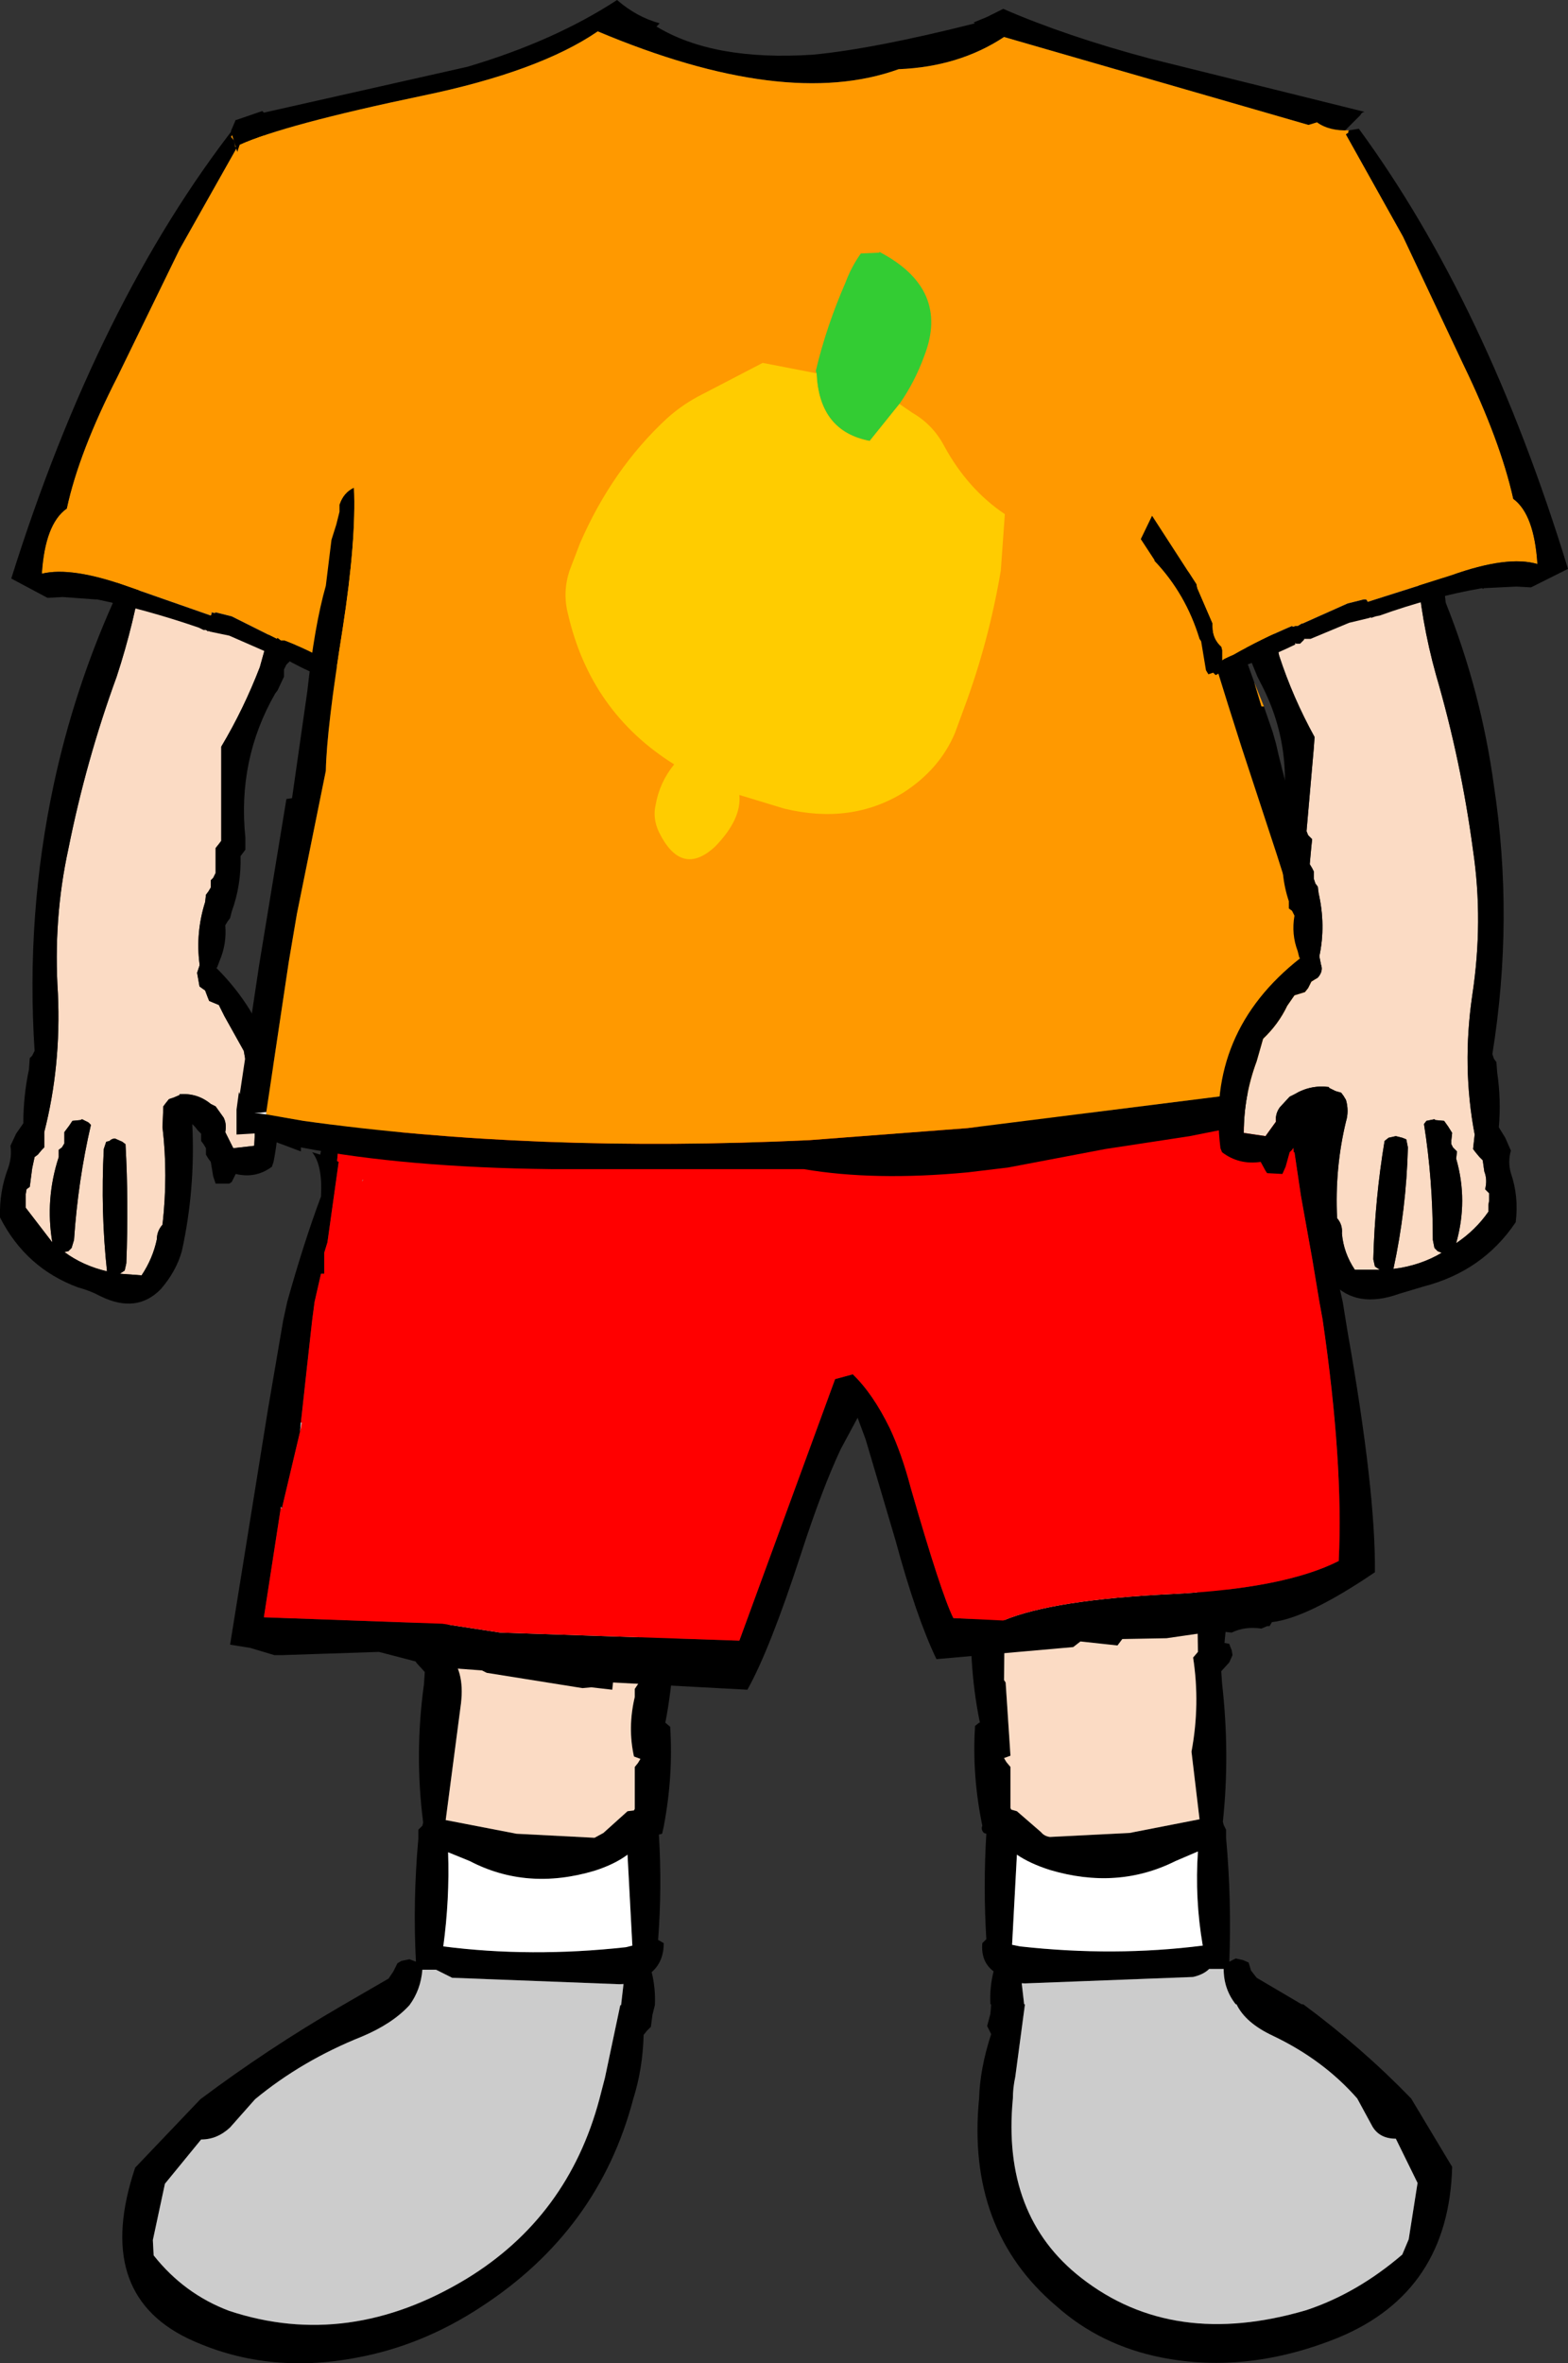 <?xml version="1.0" encoding="UTF-8" standalone="no"?>
<svg xmlns:xlink="http://www.w3.org/1999/xlink" height="146.85px" width="97.45px" xmlns="http://www.w3.org/2000/svg">
  <rect width="100%" height="100%" fill="#333333" stroke="none"/>
  <g transform="matrix(1.0, 0.0, 0.0, 1.0, 49.95, 25.2)">
    <path d="M-21.55 70.3 L-21.6 70.4 -21.65 70.9 -21.85 71.15 -22.0 71.45 -22.15 77.4 -22.15 77.5 Q-21.05 78.55 -21.3 80.65 L-22.25 87.9 -17.85 88.75 -13.0 89.0 -12.45 88.7 -10.95 87.35 -10.55 87.3 -10.5 87.2 -10.5 85.15 -10.5 84.6 -10.3 84.35 -10.15 84.1 -10.55 83.95 Q-10.95 82.15 -10.5 80.25 L-10.5 79.75 -10.3 79.45 -10.15 79.25 -10.2 73.5 -9.95 72.75 -9.9 72.7 -7.65 73.05 -8.0 73.6 -8.1 73.85 Q-7.85 77.95 -8.6 81.85 L-8.3 82.1 Q-8.1 85.15 -8.7 88.3 L-8.8 88.75 -9.0 88.8 Q-8.8 92.1 -9.05 95.35 L-8.95 95.4 -8.7 95.55 Q-8.7 96.7 -9.45 97.35 -9.2 98.35 -9.25 99.4 L-9.4 100.0 -9.5 100.75 -9.75 101.0 -9.95 101.25 Q-10.0 103.35 -10.6 105.25 -12.75 113.4 -20.05 118.15 -23.7 120.55 -27.75 121.3 -33.45 122.4 -38.3 120.1 -44.15 117.25 -41.55 109.5 L-37.5 105.25 Q-33.3 102.1 -28.65 99.4 L-25.8 97.75 -25.5 97.3 -25.25 96.8 -25.0 96.65 -24.5 96.55 -24.1 96.7 Q-24.3 92.95 -23.95 89.05 L-23.95 88.5 -23.7 88.25 -23.65 88.05 Q-24.2 83.8 -23.6 79.45 L-23.55 78.7 -24.05 78.15 -24.35 77.7 -24.25 77.4 -24.1 77.15 -24.05 77.0 -23.9 76.95 -23.85 76.95 Q-24.1 74.15 -23.95 71.25 L-23.95 70.75 -23.7 70.45 -23.55 70.25 -23.55 70.05 -21.55 70.3 M-11.45 98.1 L-21.85 97.7 -22.85 97.2 -23.7 97.2 Q-23.8 98.45 -24.5 99.4 -25.55 100.55 -27.45 101.35 -31.2 102.85 -34.1 105.25 L-35.65 107.0 Q-36.45 107.75 -37.45 107.75 L-39.7 110.5 -40.45 114.0 -40.4 114.95 Q-38.5 117.35 -35.7 118.4 -28.3 120.85 -20.95 116.4 -14.65 112.55 -12.7 105.25 L-12.35 103.9 -11.4 99.4 -11.35 99.4 -11.2 98.1 -11.2 98.05 -11.45 98.1 M-13.0 91.05 Q-17.2 92.3 -20.75 90.45 L-22.1 89.9 Q-22.0 92.8 -22.4 95.75 -16.95 96.45 -11.05 95.8 L-10.65 95.7 -10.95 90.05 Q-11.75 90.65 -13.0 91.05" fill="#000000" fill-rule="evenodd" stroke="none"/>
    <path d="M-21.55 70.3 L-21.5 70.3 Q-17.45 70.75 -13.65 71.8 L-9.9 72.7 -9.95 72.75 -10.2 73.5 -10.15 79.25 -10.3 79.45 -10.5 79.75 -10.5 80.25 Q-10.95 82.15 -10.55 83.95 L-10.15 84.1 -10.3 84.35 -10.5 84.6 -10.5 85.15 -10.5 87.2 -10.55 87.3 -10.95 87.35 -12.45 88.7 -13.0 89.0 -17.85 88.75 -22.25 87.9 -21.3 80.65 Q-21.05 78.55 -22.15 77.5 L-22.15 77.4 -22.0 71.45 -21.85 71.15 -21.65 70.9 -21.6 70.4 -21.55 70.3" fill="#fbdbc4" fill-rule="evenodd" stroke="none"/>
    <path d="M-11.2 98.1 L-11.35 99.4 -11.4 99.4 -12.35 103.9 -12.7 105.25 Q-14.65 112.55 -20.95 116.4 -28.3 120.85 -35.7 118.4 -38.5 117.35 -40.4 114.95 L-40.45 114.0 -39.7 110.5 -37.45 107.75 Q-36.45 107.75 -35.65 107.0 L-34.1 105.25 Q-31.2 102.85 -27.45 101.35 -25.55 100.55 -24.5 99.4 -23.8 98.45 -23.7 97.2 L-22.85 97.2 -21.85 97.7 -11.45 98.1 -11.2 98.1" fill="#cccccc" fill-rule="evenodd" stroke="none"/>
    <path d="M-13.0 91.05 Q-11.75 90.65 -10.95 90.05 L-10.65 95.7 -11.05 95.8 Q-16.95 96.45 -22.4 95.75 -22.0 92.8 -22.1 89.9 L-20.75 90.45 Q-17.2 92.3 -13.0 91.05" fill="#ffffff" fill-rule="evenodd" stroke="none"/>
    <path d="M10.85 69.65 L10.85 69.85 10.95 70.6 11.2 70.85 11.65 71.4 11.7 71.45 11.7 71.7 11.7 71.9 11.9 72.15 11.95 72.25 12.2 73.4 12.5 74.7 12.45 79.2 12.55 79.35 12.85 83.9 12.45 84.05 12.6 84.3 12.85 84.6 12.85 85.1 12.85 87.15 12.9 87.25 13.25 87.35 14.75 88.65 Q14.95 88.9 15.3 88.95 L20.25 88.7 24.6 87.85 24.1 83.65 Q24.65 80.7 24.2 77.8 L24.5 77.45 24.5 77.35 24.4 71.4 24.2 71.1 24.0 70.85 23.9 70.35 23.75 69.75 25.8 69.65 25.95 70.2 26.1 70.4 26.25 70.7 26.25 71.2 Q26.45 74.1 26.15 76.9 L26.2 76.9 26.45 76.95 26.5 77.1 26.6 77.35 26.65 77.65 26.45 78.1 25.95 78.65 26.0 79.4 Q26.5 83.8 26.05 88.0 L26.1 88.2 26.25 88.5 26.25 89.0 Q26.6 92.9 26.45 96.7 L26.85 96.5 27.3 96.6 27.65 96.75 27.8 97.25 28.15 97.7 30.95 99.35 31.05 99.35 Q34.7 102.05 37.75 105.2 L40.3 109.45 Q40.1 117.2 33.25 120.05 27.6 122.35 22.25 121.3 18.45 120.55 15.7 118.1 10.1 113.35 10.9 105.2 10.95 103.35 11.65 101.2 L11.55 101.0 11.4 100.7 11.6 99.95 11.65 99.35 11.6 99.35 Q11.55 98.3 11.8 97.3 11.0 96.7 11.1 95.55 L11.3 95.35 11.35 95.3 Q11.15 92.05 11.35 88.75 L11.2 88.7 Q11.0 88.5 11.1 88.25 10.45 85.1 10.65 82.05 L10.9 81.85 10.95 81.85 Q10.15 77.95 10.5 73.8 L10.35 73.55 8.95 71.2 8.9 70.7 8.6 69.6 10.85 69.65 M12.95 95.65 L13.45 95.75 Q19.3 96.4 24.8 95.7 24.3 92.8 24.5 89.85 L23.1 90.45 Q19.5 92.25 15.3 91.0 14.05 90.6 13.25 90.05 L12.95 95.65 M13.55 98.05 L13.7 99.35 13.75 99.35 13.15 103.85 Q13.0 104.55 13.0 105.2 12.3 112.5 17.25 116.35 22.95 120.8 31.25 118.35 34.4 117.3 37.2 114.9 L37.6 113.95 38.15 110.45 36.8 107.7 Q35.8 107.7 35.35 106.95 L34.4 105.2 Q32.3 102.8 29.15 101.3 27.45 100.5 26.9 99.35 L26.85 99.35 Q26.1 98.4 26.1 97.15 L25.2 97.15 Q24.85 97.5 24.2 97.65 L13.75 98.05 13.55 98.0 13.55 98.05" fill="#000000" fill-rule="evenodd" stroke="none"/>
    <path d="M23.75 69.75 L23.9 70.35 24.0 70.85 24.2 71.1 24.4 71.4 24.5 77.35 24.5 77.45 24.2 77.8 Q24.65 80.7 24.1 83.65 L24.6 87.85 20.25 88.7 15.3 88.95 Q14.95 88.9 14.75 88.65 L13.25 87.35 12.9 87.25 12.85 87.15 12.85 85.1 12.85 84.6 12.6 84.3 12.45 84.05 12.85 83.9 12.55 79.35 12.45 79.2 12.5 74.7 12.2 73.4 11.95 72.25 11.9 72.15 11.7 71.9 11.7 71.7 11.7 71.45 11.65 71.4 11.2 70.85 10.95 70.6 10.85 69.85 10.85 69.65 23.75 69.75" fill="#fbdbc4" fill-rule="evenodd" stroke="none"/>
    <path d="M13.75 98.05 L24.2 97.65 Q24.85 97.5 25.2 97.15 L26.1 97.15 Q26.1 98.4 26.85 99.35 L26.9 99.35 Q27.45 100.5 29.15 101.3 32.3 102.8 34.4 105.2 L35.35 106.95 Q35.8 107.7 36.8 107.7 L38.15 110.45 37.6 113.95 37.2 114.9 Q34.4 117.3 31.25 118.35 22.95 120.8 17.25 116.35 12.3 112.5 13.0 105.2 13.0 104.55 13.15 103.85 L13.75 99.35 13.7 99.35 13.55 98.05 13.75 98.05" fill="#cccccc" fill-rule="evenodd" stroke="none"/>
    <path d="M12.95 95.65 L13.25 90.05 Q14.05 90.6 15.3 91.0 19.5 92.25 23.1 90.45 L24.5 89.85 Q24.3 92.8 24.8 95.7 19.3 96.4 13.45 95.75 L12.95 95.65" fill="#ffffff" fill-rule="evenodd" stroke="none"/>
    <path d="M-41.15 7.35 L-41.05 7.15 -40.95 6.85 -40.8 6.7 -40.55 6.65 -40.05 6.55 -40.05 6.5 Q-35.5 6.85 -31.45 8.45 L-31.2 8.65 -31.0 8.9 -31.0 9.1 -31.0 9.15 -31.3 9.65 -31.95 9.6 -33.8 16.25 Q-34.8 18.85 -36.2 21.2 L-36.2 21.9 -36.2 27.05 -36.35 27.25 -36.55 27.5 -36.55 27.95 -36.55 29.05 -36.7 29.35 -36.85 29.5 -36.85 29.75 -36.85 29.95 -37.0 30.2 -37.15 30.4 -37.2 30.85 Q-37.8 32.75 -37.55 34.7 L-37.55 34.8 -37.7 35.25 -37.55 36.1 -37.2 36.35 -37.05 36.75 -36.95 37.0 -36.35 37.25 -36.0 37.95 -34.8 40.1 -34.55 41.5 Q-34.0 43.75 -34.15 46.0 L-35.45 46.15 -35.95 45.15 Q-35.85 44.65 -36.05 44.25 L-36.55 43.55 -36.85 43.4 Q-37.7 42.7 -38.8 42.8 L-38.8 42.85 -39.15 43.0 -39.45 43.1 -39.65 43.35 -39.8 43.55 -39.85 44.85 Q-39.5 47.8 -39.85 50.9 -40.2 51.3 -40.2 51.8 -40.45 53.0 -41.15 54.05 L-42.5 53.95 -42.2 53.75 -42.1 53.3 Q-41.95 49.5 -42.15 45.9 L-42.35 45.75 -42.8 45.55 Q-43.0 45.55 -43.15 45.7 L-43.35 45.75 -43.5 46.2 Q-43.7 50.1 -43.3 53.8 -44.8 53.45 -45.95 52.6 L-45.7 52.55 -45.5 52.35 -45.35 51.85 Q-45.1 48.15 -44.3 44.7 L-44.45 44.55 -44.85 44.35 -44.95 44.4 -45.45 44.45 -45.65 44.75 -45.95 45.15 -45.95 45.6 -45.95 45.85 -46.1 46.1 -46.3 46.25 -46.3 46.7 Q-47.15 49.3 -46.7 52.0 L-48.35 49.85 -48.35 49.45 -48.35 49.15 -48.35 49.0 -48.3 48.7 -48.1 48.55 -47.95 47.4 -47.8 46.7 -47.6 46.55 -47.35 46.25 -47.2 46.1 -47.2 45.15 Q-46.15 41.05 -46.35 36.55 -46.65 31.9 -45.7 27.55 -44.6 22.05 -42.7 16.85 -41.6 13.5 -41.05 10.05 L-40.85 9.55 -40.7 9.15 -40.45 9.0 Q-40.05 8.65 -39.95 8.3 L-40.3 8.2 Q-41.05 8.0 -41.15 7.35" fill="#fbdbc4" fill-rule="evenodd" stroke="none"/>
    <path d="M-31.0 9.1 L-30.8 9.2 Q-30.7 9.25 -30.55 9.4 -30.2 10.55 -30.85 11.65 L-31.0 11.85 Q-31.15 13.3 -31.55 14.6 L-31.65 15.0 -31.8 15.25 -31.95 15.45 -31.95 15.7 -31.95 15.9 -32.15 16.1 -32.3 16.4 -32.3 16.55 -32.3 16.85 -32.7 17.7 -32.85 17.9 Q-35.2 22.0 -34.7 26.85 L-34.7 27.6 -34.85 27.8 -35.0 28.0 Q-34.95 29.8 -35.55 31.45 L-35.65 31.85 -35.8 32.05 -35.95 32.3 Q-35.85 33.45 -36.3 34.5 L-36.45 34.9 -36.5 34.95 Q-31.55 39.9 -32.95 47.0 L-33.05 47.3 Q-34.05 48.05 -35.3 47.75 L-35.55 48.25 -35.7 48.35 -36.55 48.35 -36.7 47.9 -36.85 47.0 -37.0 46.8 -37.15 46.55 -37.15 46.35 -37.15 46.15 -37.3 45.9 -37.45 45.7 -37.45 45.45 -37.45 45.25 -37.65 45.05 -37.85 44.8 -38.0 44.65 Q-37.8 48.7 -38.65 52.55 -39.0 53.8 -39.95 54.9 -41.45 56.45 -43.7 55.35 -44.35 55.0 -45.1 54.8 -48.35 53.6 -49.95 50.45 -50.0 48.85 -49.45 47.4 -49.2 46.7 -49.3 46.0 L-48.95 45.25 -48.5 44.6 Q-48.5 42.9 -48.15 41.25 L-48.1 40.55 -47.95 40.4 -47.8 40.1 Q-48.35 31.65 -46.6 23.5 -45.35 17.7 -42.95 12.3 L-42.35 9.15 -42.2 8.5 -41.15 7.35 Q-41.05 8.0 -40.3 8.2 L-39.95 8.3 Q-40.05 8.65 -40.45 9.0 L-40.7 9.15 -40.85 9.55 -41.05 10.05 Q-41.6 13.5 -42.7 16.85 -44.6 22.05 -45.7 27.55 -46.65 31.9 -46.35 36.55 -46.15 41.05 -47.2 45.15 L-47.2 46.1 -47.35 46.25 -47.6 46.55 -47.8 46.7 -47.95 47.4 -48.1 48.55 -48.3 48.7 -48.35 49.0 -48.35 49.15 -48.35 49.45 -48.35 49.85 -46.7 52.0 Q-47.15 49.3 -46.3 46.7 L-46.3 46.25 -46.1 46.1 -45.95 45.85 -45.95 45.6 -45.95 45.15 -45.65 44.75 -45.45 44.45 -44.95 44.4 -44.85 44.35 -44.45 44.55 -44.3 44.7 Q-45.1 48.15 -45.35 51.85 L-45.5 52.35 -45.7 52.55 -45.95 52.6 Q-44.8 53.45 -43.3 53.8 -43.7 50.1 -43.5 46.2 L-43.35 45.75 -43.15 45.7 Q-43.0 45.55 -42.8 45.55 L-42.35 45.75 -42.15 45.9 Q-41.95 49.5 -42.1 53.3 L-42.2 53.75 -42.5 53.95 -41.15 54.05 Q-40.45 53.0 -40.2 51.8 -40.2 51.3 -39.85 50.9 -39.5 47.8 -39.85 44.85 L-39.8 43.55 -39.65 43.35 -39.45 43.1 -39.15 43.0 -38.8 42.85 -38.8 42.8 Q-37.7 42.7 -36.85 43.4 L-36.55 43.55 -36.05 44.25 Q-35.85 44.65 -35.95 45.15 L-35.45 46.15 -34.15 46.0 Q-34.0 43.75 -34.55 41.5 L-34.8 40.1 -36.0 37.95 -36.35 37.25 -36.95 37.0 -37.05 36.75 -37.2 36.35 -37.55 36.1 -37.7 35.25 -37.55 34.8 -37.55 34.7 Q-37.8 32.75 -37.2 30.85 L-37.15 30.4 -37.0 30.2 -36.85 29.95 -36.85 29.75 -36.85 29.5 -36.7 29.35 -36.55 29.05 -36.55 27.95 -36.55 27.5 -36.35 27.25 -36.2 27.05 -36.2 21.9 -36.2 21.2 Q-34.8 18.85 -33.8 16.25 L-31.95 9.6 -31.3 9.65 -31.0 9.15 -31.0 9.1" fill="#000000" fill-rule="evenodd" stroke="none"/>
    <path d="M31.65 42.25 L31.8 42.4 31.95 45.25 32.65 45.05 32.75 45.2 32.1 45.45 Q32.05 47.0 32.3 49.1 L32.8 52.6 33.5 55.7 33.8 57.55 Q35.55 67.45 35.5 72.5 31.3 75.35 29.1 75.6 L28.95 75.85 28.8 75.85 28.45 76.0 Q27.4 75.85 26.6 76.25 L25.65 76.15 22.55 76.6 19.8 76.65 19.5 77.05 17.2 76.8 16.75 77.15 8.25 77.9 Q7.0 75.3 5.7 70.5 L3.85 64.25 3.35 62.9 2.3 64.85 Q1.15 67.3 -0.15 71.3 -2.1 77.3 -3.5 79.8 L-11.85 79.35 -11.9 79.8 -13.2 79.65 -13.75 79.7 -19.7 78.75 -20.0 78.6 -22.75 78.4 -26.4 77.45 -32.4 77.65 -32.9 77.65 -34.4 77.2 -35.65 77.0 -33.3 62.4 -32.35 56.85 -32.1 55.7 Q-31.05 51.95 -30.0 49.15 L-30.0 49.1 Q-29.9 47.2 -30.55 46.4 L-30.05 46.55 -29.9 45.85 -29.85 45.45 -29.4 44.75 -29.3 44.45 Q-28.65 43.9 -27.8 43.95 L20.1 43.95 Q25.85 43.95 31.1 42.1 L31.65 42.25 M-32.5 68.5 L-33.55 75.3 -22.45 75.7 -18.85 76.25 -4.0 76.75 1.95 60.5 3.05 60.2 Q4.3 61.4 5.35 63.55 6.1 65.15 6.65 67.25 8.55 73.85 9.3 75.35 L12.4 75.5 Q15.5 74.2 22.95 73.85 29.9 73.5 33.25 71.8 33.55 65.7 32.25 56.8 L32.05 55.7 31.6 53.0 30.9 49.1 30.5 46.4 30.45 46.4 30.4 45.7 29.55 45.75 30.4 45.55 30.35 43.45 Q24.75 44.9 18.8 44.85 -4.8 44.75 -28.25 45.2 L-28.5 45.3 -28.9 45.85 -29.0 46.95 -28.9 47.0 -29.6 52.0 -29.8 52.65 -29.8 53.95 -30.0 53.95 -30.4 55.7 -30.55 56.85 -30.9 60.0 -31.25 63.2 -31.3 63.75 -32.4 68.4 -32.4 68.5 -32.5 68.45 -32.5 68.5" fill="#000000" fill-rule="evenodd" stroke="none"/>
    <path d="M-31.25 63.2 L-30.9 60.0 -30.55 56.85 -30.4 55.7 -30.0 53.95 -29.8 53.95 -29.8 52.65 -29.6 52.0 -28.9 47.0 -29.0 46.95 -28.9 45.85 -28.5 45.3 -28.25 45.2 Q-4.8 44.75 18.8 44.85 24.75 44.9 30.35 43.45 L30.4 45.55 29.55 45.75 30.4 45.7 30.45 46.4 30.5 46.4 30.9 49.1 31.6 53.0 32.05 55.7 32.25 56.8 Q33.55 65.7 33.25 71.8 29.9 73.5 22.95 73.85 15.5 74.2 12.4 75.5 L9.3 75.35 Q8.55 73.85 6.65 67.25 6.1 65.15 5.35 63.55 4.3 61.4 3.05 60.2 L1.95 60.5 -4.0 76.75 -18.85 76.25 -22.45 75.7 -33.55 75.3 -32.5 68.5 -32.4 68.5 -32.4 68.4 -31.3 63.75 -31.2 63.2 -31.25 63.2 M-27.45 48.2 L-27.4 48.15 -27.4 48.1 -27.45 48.2 M-17.65 55.7 L-17.6 55.7 -17.65 55.7" fill="#ff0000" fill-rule="evenodd" stroke="none"/>
    <path d="M-31.25 63.2 L-31.2 63.2 -31.3 63.75 -31.25 63.2 M-32.4 68.5 L-32.5 68.5 -32.5 68.45 -32.4 68.5 M-27.45 48.2 L-27.4 48.1 -27.4 48.15 -27.45 48.2 M-17.65 55.7 L-17.6 55.7 -17.65 55.7" fill="#ffffff" fill-rule="evenodd" stroke="none"/>
    <path d="M-14.1 -5.15 L-14.4 -4.75 -14.85 -4.85 -15.0 -5.05 -15.05 -5.15 -16.7 -3.55 Q-17.75 -1.65 -19.05 0.15 L-19.6 0.8 -19.6 0.85 -19.65 0.85 -19.7 0.9 -20.85 2.25 -20.9 2.5 -21.35 3.0 -21.4 3.2 -21.75 3.95 -21.85 4.15 -22.3 5.0 -22.35 5.3 Q-22.6 6.55 -23.1 7.65 L-23.2 7.75 -26.15 12.15 -26.2 12.35 -27.2 14.55 -27.2 14.75 Q-27.2 15.55 -27.75 15.95 L-27.75 16.15 -27.8 16.8 -27.95 16.75 -28.55 16.5 Q-30.25 15.4 -32.15 14.65 L-32.3 14.6 -32.45 14.6 -32.5 14.6 -32.7 14.45 -32.75 14.5 -35.55 13.1 -36.55 12.85 -36.6 12.9 -36.8 12.85 -36.8 12.95 -36.85 13.05 -42.0 11.25 Q-45.5 10.0 -47.35 10.45 -47.15 7.35 -45.8 6.4 -45.05 2.9 -42.65 -1.8 L-38.8 -9.7 -35.25 -16.0 -35.35 -16.1 -35.35 -16.2 -35.4 -16.45 -35.6 -16.7 -35.5 -16.85 -35.4 -17.05 -35.2 -17.2 -35.0 -17.2 Q-30.4 -15.95 -26.25 -13.5 -23.35 -11.75 -20.2 -10.5 L-18.15 -9.75 -16.05 -8.2 -14.4 -7.1 -14.5 -7.0 -14.55 -6.65 -14.6 -6.45 Q-14.55 -5.65 -14.1 -5.15" fill="#ff9900" fill-rule="evenodd" stroke="none"/>
    <path d="M-35.2 -17.2 L-35.4 -17.05 -35.5 -16.85 -35.6 -16.7 -35.4 -16.45 -35.35 -16.2 -35.35 -16.1 -35.25 -16.0 -38.8 -9.7 -42.65 -1.8 Q-45.05 2.9 -45.8 6.4 -47.15 7.35 -47.35 10.45 -45.5 10.0 -42.0 11.25 L-36.85 13.05 -36.8 12.95 -36.8 12.85 -36.6 12.9 -36.55 12.85 -35.55 13.1 -32.75 14.5 -32.7 14.45 -32.5 14.6 -32.45 14.6 -32.3 14.6 -32.15 14.65 Q-30.25 15.4 -28.55 16.5 L-27.95 16.75 -27.8 16.8 -27.75 16.15 -27.75 15.95 Q-27.2 15.55 -27.2 14.75 L-27.2 14.55 -26.2 12.35 -26.15 12.15 -23.2 7.75 -23.1 7.65 Q-22.6 6.55 -22.35 5.3 L-22.3 5.0 -21.85 4.15 -21.75 3.95 -21.4 3.2 -21.35 3.0 -20.9 2.5 -20.85 2.25 -19.7 0.9 -19.65 0.85 -19.6 0.85 -19.6 0.8 -19.05 0.15 Q-17.75 -1.65 -16.7 -3.55 L-15.05 -5.15 -15.0 -5.05 -14.85 -4.85 -14.4 -4.75 -14.1 -5.15 -13.9 -5.05 -18.8 0.95 -18.75 1.05 -18.7 1.1 -18.7 1.4 -18.8 1.45 -18.95 1.5 -19.75 3.4 -19.9 3.6 Q-21.1 5.3 -21.9 7.35 L-22.0 7.65 Q-22.4 8.2 -22.45 8.9 L-22.5 9.1 -23.5 10.65 -23.55 10.75 Q-25.55 12.75 -26.4 15.55 L-26.5 15.65 -26.8 17.45 -26.95 17.7 -27.3 17.65 -27.4 17.75 -27.7 17.65 Q-30.1 16.95 -32.3 15.7 L-32.35 15.7 -32.65 15.7 -32.9 15.5 -32.9 15.35 -32.95 15.45 -33.3 15.35 -35.7 14.3 -36.9 14.05 -37.0 14.0 -37.0 14.05 -37.15 13.95 -37.3 13.95 -37.6 13.8 Q-40.8 12.7 -43.9 12.05 L-44.0 12.05 -46.05 11.9 -47.0 11.95 -49.25 10.75 Q-43.85 -6.45 -35.25 -17.45 L-35.2 -17.2" fill="#000000" fill-rule="evenodd" stroke="none"/>
    <path d="M33.4 -16.85 L12.45 -22.9 Q9.65 -21.05 5.9 -20.9 -1.15 -18.35 -12.8 -23.25 -16.45 -20.75 -23.7 -19.25 -32.3 -17.45 -35.05 -16.2 L-35.2 -15.75 -35.6 -17.05 -35.3 -17.75 -35.25 -17.75 -33.65 -18.3 -33.55 -18.2 -20.9 -21.05 Q-15.5 -22.65 -11.6 -25.2 -10.4 -24.15 -8.95 -23.75 L-9.15 -23.55 Q-5.6 -21.4 0.55 -21.8 4.3 -22.15 10.65 -23.75 L10.55 -23.8 11.4 -24.15 12.4 -24.65 Q16.3 -22.95 21.55 -21.55 L34.85 -18.25 Q34.65 -18.2 34.6 -18.05 L33.4 -16.85 M-28.85 6.15 Q-28.6 5.4 -27.95 5.1 -27.8 8.35 -28.65 13.85 -29.65 20.1 -29.7 22.7 L-31.5 31.6 -32.0 34.55 -33.4 43.9 -33.8 43.95 -34.15 43.95 -33.4 44.05 -31.1 44.45 Q-16.8 46.45 0.35 45.65 L10.2 44.9 33.65 41.95 34.55 41.75 34.45 41.65 34.45 41.45 33.6 41.45 30.7 31.9 29.75 29.0 29.4 27.9 27.2 21.2 Q23.75 10.45 22.5 4.9 23.0 4.3 23.45 4.25 L24.0 5.0 25.45 10.05 28.0 17.2 28.45 18.7 28.6 18.7 29.15 20.3 29.35 21.0 Q29.95 23.75 31.85 29.95 L32.45 31.9 33.1 34.1 33.55 35.9 34.1 39.0 34.4 40.0 35.05 41.45 35.9 41.4 36.3 43.2 31.45 44.0 Q28.65 44.25 27.1 44.9 L27.0 44.8 24.0 45.4 18.75 46.2 12.7 47.35 10.2 47.65 Q4.4 48.2 0.0 47.45 L-15.7 47.45 Q-24.75 47.35 -31.25 46.1 L-31.25 46.35 -32.85 45.75 Q-33.1 45.3 -33.55 45.2 L-35.25 45.3 -35.25 44.7 -35.25 43.75 -35.1 42.65 -35.05 42.8 -33.85 34.8 -32.15 24.45 -31.8 24.4 -30.85 17.75 Q-30.4 13.65 -29.7 11.2 L-29.35 8.35 -29.05 7.4 -28.85 6.6 -28.85 6.15 M3.9 1.15 L4.3 1.25 4.0 1.3 3.9 1.15" fill="#000000" fill-rule="evenodd" stroke="none"/>
    <path d="M-35.2 -15.75 L-35.05 -16.2 Q-32.3 -17.45 -23.7 -19.25 -16.45 -20.75 -12.8 -23.25 -1.15 -18.35 5.9 -20.9 9.65 -21.05 12.45 -22.9 L33.4 -16.85 Q32.05 -15.25 31.2 -13.3 L29.5 -10.7 28.15 -8.15 Q26.15 -4.2 24.5 -0.05 L23.45 2.2 Q22.95 3.05 23.4 4.05 L23.45 4.25 Q23.0 4.3 22.5 4.9 23.75 10.45 27.2 21.2 L29.4 27.9 29.75 29.0 30.7 31.9 33.6 41.45 34.45 41.45 34.45 41.65 34.55 41.75 33.65 41.95 10.2 44.9 0.35 45.65 Q-16.8 46.45 -31.1 44.45 L-33.4 44.05 -33.4 43.9 -32.0 34.55 -31.5 31.6 -29.7 22.7 Q-29.65 20.1 -28.65 13.85 -27.8 8.35 -27.95 5.1 -28.6 5.4 -28.85 6.15 -28.95 5.4 -29.85 5.4 L-29.95 5.5 -31.25 4.75 Q-32.05 -5.15 -34.85 -14.75 L-35.2 -15.75 M3.9 1.15 L4.0 1.3 4.3 1.25 3.9 1.15 M28.0 17.2 L28.6 18.7 28.45 18.7 28.0 17.2" fill="#ff9900" fill-rule="evenodd" stroke="none"/>
    <path d="M-33.4 43.9 L-33.4 44.05 -34.15 43.95 -33.8 43.95 -33.4 43.9" fill="#ffffff" fill-rule="evenodd" stroke="none"/>
    <path d="M0.8 -2.0 L0.75 -2.15 Q1.4 -4.9 2.6 -7.65 2.95 -8.6 3.55 -9.45 L4.7 -9.5 4.7 -9.55 Q9.1 -7.25 7.5 -3.1 6.9 -1.45 5.95 -0.1 L4.1 2.2 Q0.95 1.6 0.8 -2.0" fill="#33cc33" fill-rule="evenodd" stroke="none"/>
    <path d="M5.95 -0.1 L6.75 0.45 Q8.05 1.2 8.75 2.55 10.2 5.2 12.5 6.75 L12.25 10.25 Q11.5 14.7 9.95 18.85 L9.4 20.35 Q8.45 22.6 6.2 24.05 2.95 26.05 -1.2 25.05 L-4.0 24.2 Q-3.85 25.7 -5.5 27.4 -7.6 29.35 -9.0 26.5 -9.4 25.65 -9.2 24.8 -8.95 23.4 -8.05 22.3 -13.25 19.05 -14.65 12.95 -15.0 11.6 -14.55 10.25 L-13.9 8.55 Q-11.9 3.95 -8.5 0.8 -7.5 -0.1 -6.3 -0.7 L-2.55 -2.65 0.8 -2.0 Q0.95 1.6 4.1 2.2 L5.95 -0.1" fill="#ffcc00" fill-rule="evenodd" stroke="none"/>
    <path d="M38.35 7.2 L38.35 6.95 38.15 6.65 38.0 6.5 37.85 6.45 37.3 6.35 37.3 6.25 Q32.2 6.25 27.6 7.6 27.45 7.6 27.35 7.75 L27.15 8.0 27.1 8.2 27.1 8.25 27.35 8.75 28.05 8.75 29.55 15.55 Q30.4 18.15 31.75 20.6 L31.7 21.3 31.25 26.45 31.35 26.7 31.6 26.95 31.55 27.4 31.45 28.5 31.6 28.75 31.7 28.95 31.7 29.15 31.7 29.4 31.8 29.7 31.95 29.9 32.0 30.3 Q32.45 32.3 32.05 34.2 L32.05 34.25 32.15 34.75 Q32.3 35.15 31.95 35.55 L31.55 35.8 31.35 36.2 31.15 36.45 30.5 36.65 30.05 37.3 Q29.5 38.45 28.55 39.35 L28.15 40.75 Q27.35 42.9 27.35 45.2 L28.7 45.4 29.35 44.5 Q29.3 44.0 29.6 43.6 L30.2 42.95 30.5 42.8 Q31.5 42.2 32.65 42.35 L32.65 42.4 33.05 42.6 33.4 42.7 33.55 42.9 33.7 43.15 Q33.9 43.85 33.7 44.5 33.0 47.4 33.15 50.5 33.5 50.9 33.45 51.45 33.55 52.65 34.25 53.7 L35.8 53.7 35.5 53.5 35.4 53.05 Q35.5 49.3 36.1 45.7 L36.35 45.5 36.8 45.4 37.2 45.5 37.45 45.6 37.55 46.1 Q37.45 49.95 36.65 53.65 38.3 53.45 39.65 52.65 L39.4 52.55 39.2 52.35 39.1 51.85 Q39.1 48.1 38.55 44.65 L38.7 44.45 39.2 44.35 39.25 44.4 39.8 44.45 40.05 44.8 40.3 45.2 40.25 45.65 40.25 45.9 40.35 46.1 40.6 46.35 40.55 46.8 Q41.3 49.4 40.55 52.05 41.75 51.25 42.55 50.1 L42.55 49.7 42.6 49.4 42.6 49.25 42.6 48.95 42.35 48.7 Q42.5 48.1 42.3 47.6 L42.2 46.9 42.0 46.7 41.75 46.4 41.6 46.2 41.7 45.3 Q40.9 41.1 41.55 36.65 42.25 32.05 41.6 27.65 40.85 22.05 39.3 16.75 38.35 13.35 38.1 9.85 L37.85 9.35 37.75 8.95 37.4 8.75 36.95 8.05 37.35 7.95 Q38.25 7.8 38.35 7.2" fill="#fbdbc4" fill-rule="evenodd" stroke="none"/>
    <path d="M27.1 8.2 L26.85 8.3 26.6 8.45 Q26.1 9.55 26.7 10.75 L26.85 10.95 Q26.9 12.35 27.25 13.75 L27.3 14.15 27.45 14.35 27.55 14.6 27.55 14.8 27.5 15.05 27.75 15.25 27.85 15.55 27.85 15.7 27.85 16.0 28.2 16.85 28.35 17.15 Q30.6 21.35 29.6 26.15 L29.55 26.9 29.65 27.1 29.8 27.35 Q29.6 29.15 30.15 30.8 L30.15 31.25 30.35 31.4 30.5 31.7 Q30.3 32.85 30.7 33.9 L30.8 34.3 30.85 34.35 Q25.0 38.95 25.9 46.15 L26.0 46.4 Q27.05 47.2 28.4 47.0 L28.7 47.55 28.8 47.7 29.75 47.75 29.95 47.3 30.2 46.4 30.35 46.25 30.55 45.95 30.55 45.8 30.55 45.55 30.75 45.35 30.95 45.1 31.0 44.9 31.0 44.7 31.2 44.5 31.5 44.3 31.65 44.15 Q31.05 48.2 31.65 52.05 31.95 53.35 32.85 54.5 34.35 56.15 37.0 55.2 L38.5 54.75 Q42.2 53.8 44.25 50.75 44.45 49.15 43.95 47.7 43.75 47.0 43.95 46.3 L43.6 45.5 43.2 44.85 Q43.35 43.15 43.1 41.45 L43.05 40.8 42.9 40.6 42.8 40.3 Q44.15 31.9 42.9 23.65 42.1 17.75 39.9 12.25 L39.55 9.05 39.45 8.4 38.35 7.2 Q38.25 7.8 37.35 7.95 L36.95 8.05 37.4 8.75 37.75 8.95 37.85 9.35 38.1 9.85 Q38.35 13.35 39.3 16.75 40.85 22.05 41.6 27.65 42.25 32.05 41.55 36.65 40.9 41.1 41.7 45.3 L41.6 46.2 41.75 46.4 42.0 46.7 42.2 46.9 42.3 47.6 Q42.5 48.1 42.35 48.7 L42.6 48.95 42.6 49.25 42.6 49.4 42.55 49.7 42.55 50.1 Q41.75 51.25 40.55 52.05 41.3 49.4 40.55 46.8 L40.6 46.35 40.35 46.1 40.25 45.9 40.25 45.65 40.3 45.2 40.05 44.8 39.8 44.45 39.25 44.4 39.2 44.35 38.7 44.45 38.55 44.65 Q39.1 48.1 39.1 51.85 L39.2 52.35 39.4 52.55 39.65 52.65 Q38.3 53.45 36.65 53.65 37.45 49.95 37.55 46.1 L37.45 45.6 37.2 45.5 36.8 45.4 36.35 45.5 36.1 45.7 Q35.5 49.3 35.4 53.05 L35.5 53.5 35.8 53.7 34.25 53.7 Q33.55 52.65 33.45 51.45 33.5 50.9 33.15 50.5 33.0 47.4 33.7 44.5 33.9 43.85 33.7 43.15 L33.55 42.9 33.4 42.7 33.05 42.6 32.65 42.4 32.65 42.35 Q31.5 42.2 30.5 42.8 L30.2 42.95 29.6 43.6 Q29.3 44.0 29.35 44.5 L28.7 45.4 27.35 45.2 Q27.35 42.9 28.15 40.75 L28.55 39.35 Q29.5 38.45 30.05 37.3 L30.5 36.65 31.15 36.45 31.35 36.2 31.55 35.8 31.95 35.55 Q32.3 35.15 32.15 34.75 L32.05 34.25 32.05 34.2 Q32.45 32.3 32.0 30.3 L31.95 29.9 31.8 29.7 31.7 29.4 31.7 29.15 31.7 28.95 31.6 28.75 31.45 28.5 31.55 27.4 31.6 26.95 31.35 26.7 31.25 26.45 31.7 21.3 31.75 20.6 Q30.4 18.15 29.55 15.55 L28.05 8.75 27.35 8.75 27.1 8.25 27.1 8.2" fill="#000000" fill-rule="evenodd" stroke="none"/>
    <path d="M33.9 -17.1 L33.85 -17.05 33.85 -16.95 33.7 -16.85 37.25 -10.5 41.0 -2.55 Q43.3 2.2 44.1 5.8 45.4 6.75 45.6 9.85 43.75 9.3 40.25 10.55 L35.05 12.2 35.0 12.1 34.95 12.05 34.85 12.05 34.8 12.05 33.8 12.3 31.0 13.55 30.95 13.55 30.7 13.7 30.55 13.7 30.4 13.75 30.35 13.7 Q28.45 14.5 26.7 15.5 26.45 15.6 26.15 15.75 L26.0 15.85 26.0 15.2 25.95 15.0 Q25.4 14.5 25.4 13.75 L25.4 13.55 24.45 11.35 24.4 11.1 21.65 6.85 Q22.45 4.5 21.7 1.7 20.6 -2.0 20.6 -5.8 22.1 -7.9 22.35 -10.6 22.5 -12.1 22.2 -13.15 L24.7 -14.5 Q28.1 -16.45 31.9 -17.6 32.65 -17.05 33.9 -17.1" fill="#ff9900" fill-rule="evenodd" stroke="none"/>
    <path d="M33.9 -17.1 L34.5 -17.2 Q42.45 -6.35 47.5 10.15 L45.2 11.3 44.3 11.25 42.25 11.35 42.25 11.4 42.15 11.35 Q39.0 11.9 35.8 13.05 L35.55 13.1 35.4 13.15 35.25 13.2 35.25 13.15 35.15 13.2 33.9 13.5 31.5 14.5 31.2 14.5 31.1 14.5 31.1 14.55 30.85 14.8 30.6 14.8 30.55 14.75 30.55 14.85 Q28.3 15.95 25.95 16.6 L25.9 16.6 25.6 16.75 25.45 16.6 25.15 16.7 25.0 16.45 24.7 14.65 24.6 14.5 Q23.75 11.7 21.8 9.65 L21.8 9.6 20.95 8.3 21.65 6.85 24.4 11.1 24.45 11.35 25.4 13.55 25.4 13.75 Q25.4 14.5 25.95 15.0 L26.0 15.2 26.0 15.85 26.15 15.75 Q26.45 15.6 26.7 15.5 28.45 14.5 30.35 13.7 L30.4 13.75 30.55 13.7 30.7 13.7 30.95 13.55 31.0 13.55 33.8 12.3 34.8 12.05 34.85 12.05 34.95 12.05 35.0 12.1 35.05 12.2 40.25 10.55 Q43.75 9.3 45.6 9.85 45.4 6.75 44.1 5.8 43.3 2.2 41.0 -2.55 L37.25 -10.5 33.7 -16.85 33.85 -16.95 33.85 -17.05 33.9 -17.1" fill="#000000" fill-rule="evenodd" stroke="none"/>
  </g>
</svg>
